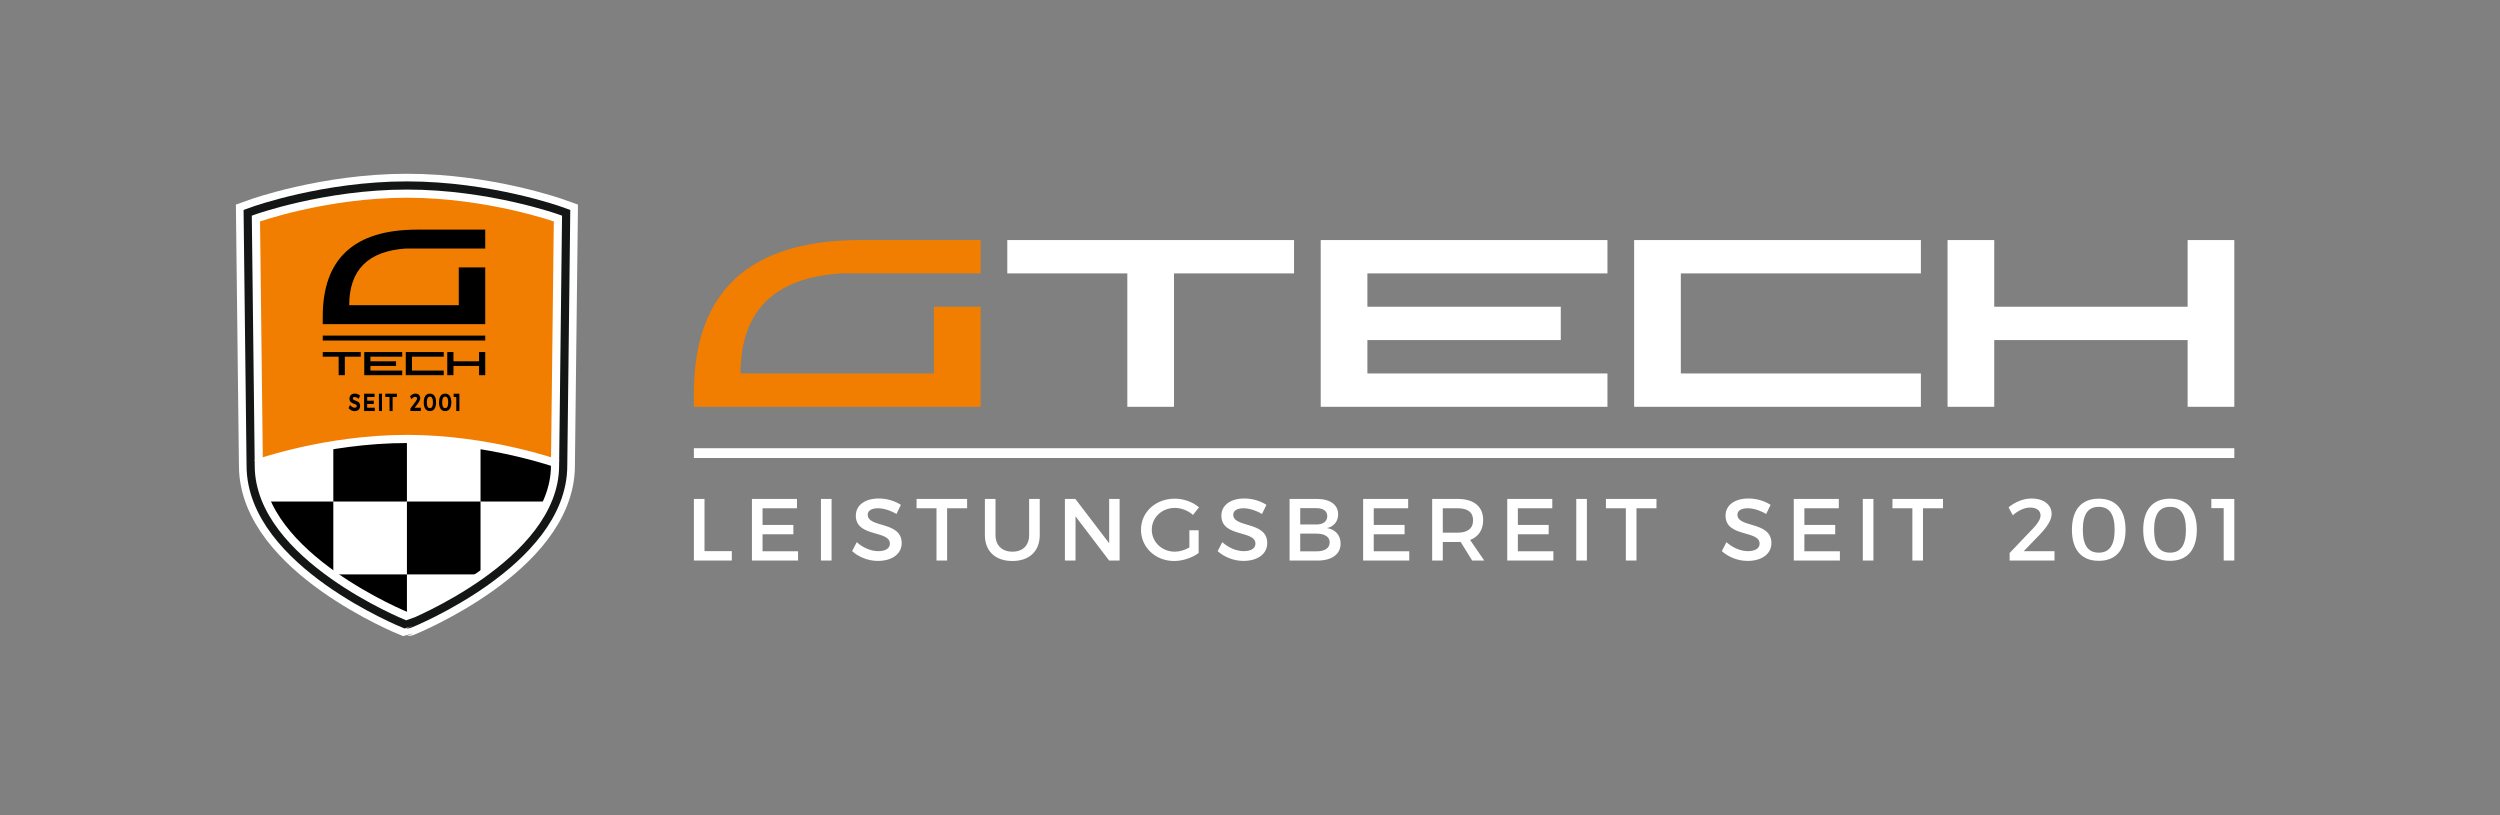 <?xml version="1.0" encoding="utf-8"?>
<!-- Generator: Adobe Illustrator 22.1.0, SVG Export Plug-In . SVG Version: 6.00 Build 0)  -->
<svg version="1.1" id="ヘッダー" xmlns="http://www.w3.org/2000/svg" xmlns:xlink="http://www.w3.org/1999/xlink" x="0px"
	 y="0px" viewBox="0 0 230 75" enable-background="new 0 0 230 75" xml:space="preserve">
<rect x="0" y="0" width="230" height="75" fill="#808080" stroke="none"/>
<g>
	<g>
		<path fill="#FFFFFF" d="M205.556,51.572v-5.67h-2.113v0.849h1.136v4.821H205.556z M199.645,46.63c0.971,0,1.46,0.664,1.46,2.107
			c0,1.434-0.489,2.107-1.46,2.107c-0.979,0-1.468-0.672-1.468-2.107C198.177,47.294,198.666,46.63,199.645,46.63 M199.645,45.878
			c-1.592,0-2.47,1.019-2.47,2.859c0,1.839,0.878,2.859,2.47,2.859c1.584,0,2.462-1.019,2.462-2.859
			C202.107,46.897,201.229,45.878,199.645,45.878 M193.087,46.63c0.97,0,1.46,0.664,1.46,2.107c0,1.434-0.489,2.107-1.46,2.107
			c-0.979,0-1.468-0.672-1.468-2.107C191.618,47.294,192.108,46.63,193.087,46.63 M193.087,45.878c-1.592,0-2.47,1.019-2.47,2.859
			c0,1.839,0.878,2.859,2.47,2.859c1.584,0,2.462-1.019,2.462-2.859C195.549,46.897,194.67,45.878,193.087,45.878 M186.902,45.861
			c-0.746,0-1.484,0.307-2.114,0.809l0.389,0.737c0.489-0.438,1.078-0.713,1.584-0.713c0.605,0,0.97,0.276,0.97,0.73
			c0,0.324-0.281,0.786-0.705,1.207l-2.139,2.244v0.696h4.128v-0.858h-2.835l1.509-1.564c0.613-0.648,1.06-1.288,1.06-1.864
			C188.749,46.419,187.996,45.861,186.902,45.861 M178.756,46.76v-0.858h-4.651v0.858h1.833v4.812h0.977V46.76H178.756z
			 M172.355,45.902h-0.977v5.67h0.977V45.902z M169.171,46.76v-0.858h-4.145v5.67h4.244v-0.858h-3.267v-1.564h2.836v-0.858h-2.836
			V46.76H169.171z M160.864,45.861c-1.261,0-2.114,0.607-2.114,1.579c0,2.018,3.134,1.313,3.134,2.577
			c0,0.438-0.406,0.689-1.087,0.689c-0.622,0-1.368-0.291-1.965-0.826l-0.423,0.826c0.597,0.534,1.459,0.898,2.371,0.898
			c1.277,0,2.188-0.623,2.188-1.636c0.008-2.042-3.126-1.378-3.126-2.617c0-0.381,0.373-0.591,0.945-0.591
			c0.44,0,1.07,0.154,1.7,0.526l0.406-0.842C162.356,46.096,161.618,45.861,160.864,45.861 M152.395,46.76v-0.858h-4.65v0.858h1.832
			v4.812h0.978V46.76H152.395z M145.994,45.902h-0.977v5.67h0.977V45.902z M142.811,46.76v-0.858h-4.145v5.67h4.244v-0.858h-3.267
			v-1.564h2.836v-0.858h-2.836V46.76H142.811z M132.736,49.004V46.76h1.377c0.896,0,1.41,0.357,1.41,1.102
			c0,0.77-0.515,1.143-1.41,1.143H132.736z M135.441,51.572h1.11l-1.301-1.896c0.771-0.291,1.201-0.931,1.201-1.839
			c0-1.232-0.853-1.935-2.338-1.935h-2.354v5.67h0.977v-1.709h1.377c0.092,0,0.183,0,0.266-0.008L135.441,51.572z M129.552,46.76
			v-0.858h-4.144v5.67h4.244v-0.858h-3.267v-1.564h2.836v-0.858h-2.836V46.76H129.552z M119.62,49.093h1.493
			c0.763,0,1.219,0.3,1.219,0.803c0,0.535-0.456,0.827-1.219,0.827h-1.493V49.093z M119.62,46.751h1.493
			c0.622,0,0.995,0.26,0.995,0.738s-0.373,0.762-0.995,0.762h-1.493V46.751z M118.642,45.902v5.67h2.579
			c1.31,0,2.114-0.583,2.114-1.555c0-0.762-0.464-1.305-1.243-1.434c0.63-0.145,1.019-0.623,1.019-1.264
			c0-0.883-0.745-1.417-1.948-1.417H118.642z M114.48,45.861c-1.261,0-2.114,0.607-2.114,1.579c0,2.018,3.134,1.313,3.134,2.577
			c0,0.438-0.406,0.689-1.087,0.689c-0.622,0-1.368-0.291-1.964-0.826l-0.423,0.826c0.597,0.534,1.459,0.898,2.371,0.898
			c1.277,0,2.188-0.623,2.188-1.636c0.008-2.042-3.126-1.378-3.126-2.617c0-0.381,0.373-0.591,0.945-0.591
			c0.44,0,1.07,0.154,1.7,0.526l0.406-0.842C115.972,46.096,115.234,45.861,114.48,45.861 M109.422,48.785v1.58
			c-0.415,0.243-0.904,0.389-1.335,0.389c-1.186,0-2.123-0.883-2.123-2.018c0-1.126,0.929-2.009,2.115-2.009
			c0.605,0,1.227,0.243,1.674,0.648l0.555-0.704c-0.571-0.486-1.4-0.794-2.229-0.794c-1.759,0-3.109,1.238-3.109,2.859
			c0,1.62,1.334,2.875,3.051,2.875c0.796,0,1.666-0.299,2.255-0.736v-2.09H109.422z M103.004,51.572v-5.67h-0.961v4.074
			l-3.111-4.074h-0.961v5.67h0.978v-4.066l3.094,4.066H103.004z M95.658,45.902H94.68v3.321c0,0.964-0.589,1.531-1.534,1.531
			c-0.954,0-1.559-0.575-1.559-1.531v-3.321h-0.978v3.321c0,1.482,0.961,2.389,2.528,2.389s2.52-0.906,2.52-2.389V45.902z
			 M88.975,46.76v-0.858h-4.651v0.858h1.833v4.812h0.977V46.76H88.975z M80.85,45.861c-1.261,0-2.114,0.607-2.114,1.579
			c0,2.018,3.134,1.313,3.134,2.577c0,0.438-0.406,0.689-1.087,0.689c-0.622,0-1.368-0.291-1.964-0.826l-0.423,0.826
			c0.597,0.534,1.459,0.898,2.371,0.898c1.277,0,2.188-0.623,2.188-1.636c0.008-2.042-3.126-1.378-3.126-2.617
			c0-0.381,0.373-0.591,0.945-0.591c0.44,0,1.07,0.154,1.7,0.526l0.406-0.842C82.342,46.096,81.604,45.861,80.85,45.861
			 M76.504,45.902h-0.977v5.67h0.977V45.902z M73.321,46.76v-0.858h-4.144v5.67h4.244v-0.858h-3.267v-1.564h2.836v-0.858h-2.836
			V46.76H73.321z M64.814,50.706v-4.804h-0.977v5.67h3.49v-0.866H64.814z"/>
		<rect x="63.837" y="41.235" fill="#FFFFFF" width="141.72" height="0.902"/>
		<path fill="#FFFFFF" d="M108.009,25.154h11.043v-3.068H92.671v3.068h11.043v12.27h4.295V25.154z M125.8,37.424h22.086v-3.067
			H125.8v-3.068h17.792v-3.067H125.8v-3.067h22.086v-3.068H125.8h-4.294v15.338H125.8z M154.636,37.424h22.086v-3.067h-22.086
			v-9.203h22.086v-3.068h-22.086h-4.295v3.068v9.203v3.067H154.636z M205.556,37.424v-6.135v-3.067v-6.135h-4.295v6.135H183.47
			v-6.135h-4.295v6.135v3.067v6.135h4.295v-6.135h17.792v6.135H205.556z"/>
		<path fill="#F17E00" d="M90.217,37.424v-3.067v-6.135h-4.295v6.135H68.131c0-5.726,3.067-8.794,9.203-9.203h12.884v-3.068H79.174
			c-10.225,0-15.338,4.704-15.338,14.111v1.227h22.086H90.217z"/>
	</g>
	<g>
		<path d="M51.063,42.842l0.266-22.738c0,0-6.367-2.289-13.892-2.289c-7.525,0-13.892,2.289-13.892,2.289l0.266,22.738
			c0,8.346,13.626,13.85,13.626,13.85S51.063,51.188,51.063,42.842"/>
		<path fill="none" stroke="#FFFFFF" stroke-width="3.657" d="M51.063,42.842l0.266-22.738c0,0-6.367-2.289-13.892-2.289
			c-7.525,0-13.892,2.289-13.892,2.289l0.266,22.738c0,8.346,13.626,13.85,13.626,13.85S51.063,51.188,51.063,42.842z"/>
		<path d="M51.063,42.842l0.266-22.738c0,0-6.367-2.289-13.892-2.289c-7.525,0-13.892,2.289-13.892,2.289l0.266,22.738
			c0,8.346,13.626,13.85,13.626,13.85S51.063,51.188,51.063,42.842"/>
		<path fill="none" stroke="#141515" stroke-width="2.254" d="M51.063,42.842l0.266-22.738c0,0-6.367-2.289-13.892-2.289
			c-7.525,0-13.892,2.289-13.892,2.289l0.266,22.738c0,8.346,13.626,13.85,13.626,13.85S51.063,51.188,51.063,42.842z"/>
		<path fill="#F17E00" d="M51.063,42.842l0.266-22.738c0,0-6.367-2.289-13.892-2.289c-7.525,0-13.892,2.289-13.892,2.289
			l0.266,22.738c0,8.346,13.626,13.85,13.626,13.85S51.063,51.188,51.063,42.842"/>
		<path fill="none" d="M23.545,20.104l0.266,22.738c0,8.346,13.626,13.85,13.626,13.85s13.626-5.504,13.626-13.85l0.266-22.738
			c0,0-6.367-2.289-13.892-2.289S23.545,20.104,23.545,20.104"/>
		<path fill="none" d="M23.545,20.104l0.266,22.738c0,8.346,13.626,13.85,13.626,13.85s13.626-5.504,13.626-13.85l0.266-22.738
			c0,0-6.367-2.289-13.892-2.289S23.545,20.104,23.545,20.104"/>
		<g>
			<defs>
				<path id="SVGID_1_" d="M23.808,42.583l0.003,0.26c0,8.346,13.626,13.85,13.626,13.85s13.626-5.504,13.626-13.85l0.003-0.26
					c-1.267-0.422-6.997-2.199-13.629-2.199C30.805,40.384,25.076,42.161,23.808,42.583z"/>
			</defs>
			<clipPath id="SVGID_2_">
				<use xlink:href="#SVGID_1_"  overflow="visible"/>
			</clipPath>
			<g clip-path="url(#SVGID_2_)">
				<rect x="17.121" y="39.442" fill="#FFFFFF" width="40.632" height="20.425"/>
				<rect x="37.437" y="46.142" width="6.772" height="6.701"/>
				<rect x="23.893" y="46.142" width="6.772" height="6.701"/>
				<rect x="50.981" y="46.142" width="6.772" height="6.701"/>
				<rect x="44.209" y="39.441" width="6.772" height="6.701"/>
				<rect x="44.209" y="52.843" width="6.772" height="6.701"/>
				<rect x="30.665" y="39.441" width="6.772" height="6.701"/>
				<rect x="30.665" y="52.843" width="6.772" height="6.701"/>
				<rect x="17.121" y="39.441" width="6.772" height="6.701"/>
			</g>
		</g>
		<path fill="none" d="M23.808,42.583l0.003,0.26c0,8.346,13.626,13.85,13.626,13.85s13.626-5.504,13.626-13.85l0.003-0.26
			c-1.273-0.424-7.002-2.199-13.629-2.199C30.81,40.384,25.081,42.159,23.808,42.583"/>
		<path fill="none" stroke="#FFFFFF" stroke-width="0.751" d="M51.329,42.673c0,0-6.367-2.289-13.892-2.289
			c-7.525,0-13.892,2.289-13.892,2.289"/>
		<path fill="none" stroke="#FFFFFF" stroke-width="0.751" d="M51.063,42.842l0.266-22.738c0,0-6.367-2.289-13.892-2.289
			c-7.525,0-13.892,2.289-13.892,2.289l0.266,22.738c0,8.346,13.626,13.85,13.626,13.85S51.063,51.188,51.063,42.842z"/>
		<g>
			<polygon points="29.693,32.814 31.155,32.814 31.155,34.517 31.724,34.517 31.724,32.814 33.187,32.814 33.187,32.388 
				29.693,32.388 			"/>
			<polygon points="40.824,34.518 40.824,34.092 37.899,34.092 37.899,32.814 40.824,32.814 40.824,32.388 37.899,32.388 
				37.33,32.388 37.33,32.814 37.33,34.092 37.33,34.518 37.899,34.518 			"/>
			<polygon points="33.512,32.388 33.512,34.518 34.08,34.518 37.005,34.518 37.005,34.092 34.08,34.092 34.08,33.665 
				36.436,33.665 36.436,33.24 34.08,33.24 34.08,32.814 37.005,32.814 37.005,32.388 34.08,32.388 			"/>
			<polygon points="44.074,33.24 41.718,33.24 41.718,32.388 41.149,32.388 41.149,33.24 41.149,33.666 41.149,34.517 
				41.718,34.517 41.718,33.666 44.074,33.666 44.074,34.517 44.642,34.517 44.642,33.666 44.642,33.24 44.642,32.388 
				44.074,32.388 			"/>
			<path d="M37.341,22.864h7.301v-1.738h-6.258c-5.794,0-8.692,2.666-8.692,7.996v0.695h14.949v-1.738v-3.477h-2.433v3.477H32.127
				C32.127,24.834,33.865,23.096,37.341,22.864z"/>
			<path d="M32.71,36.858c-0.154-0.057-0.249-0.098-0.249-0.211c0-0.109,0.115-0.121,0.165-0.121c0.101,0,0.229,0.05,0.342,0.134
				l0.04,0.029l0.115-0.298l-0.021-0.017c-0.129-0.104-0.296-0.164-0.459-0.164c-0.294,0-0.491,0.185-0.491,0.461
				c0,0.328,0.232,0.411,0.419,0.478c0.157,0.056,0.253,0.096,0.253,0.213c0,0.128-0.123,0.147-0.196,0.147
				c-0.127,0-0.278-0.08-0.393-0.209l-0.04-0.045l-0.123,0.299l0.016,0.018c0.144,0.161,0.34,0.253,0.537,0.253
				c0.303,0,0.507-0.191,0.507-0.476C33.132,37.014,32.898,36.927,32.71,36.858z"/>
			<rect x="34.859" y="36.22" width="0.285" height="1.595"/>
			<polygon points="33.782,37.166 34.39,37.166 34.39,36.861 33.782,36.861 33.782,36.525 34.461,36.525 34.461,36.22 33.497,36.22 
				33.497,37.815 34.482,37.815 34.482,37.51 33.782,37.51 			"/>
			<path d="M38.424,37.151c0.16-0.212,0.235-0.378,0.235-0.522c0-0.251-0.174-0.42-0.434-0.42c-0.164,0-0.33,0.079-0.48,0.228
				l-0.018,0.018l0.117,0.275l0.04-0.044c0.1-0.112,0.217-0.179,0.312-0.179c0.108,0,0.17,0.057,0.17,0.158
				c0,0.076-0.055,0.191-0.143,0.301l-0.459,0.602l-0.007,0.01v0.237h0.96V37.51h-0.569L38.424,37.151z"/>
			<path d="M40.958,36.214c-0.366,0-0.568,0.286-0.568,0.804c0,0.518,0.201,0.804,0.568,0.804c0.359,0,0.565-0.293,0.565-0.804
				S41.317,36.214,40.958,36.214z M41.234,37.018c0,0.527-0.207,0.527-0.275,0.527c-0.119,0-0.277-0.055-0.277-0.527
				s0.158-0.527,0.277-0.527C41.076,36.491,41.234,36.545,41.234,37.018z"/>
			<polygon points="35.444,36.525 35.837,36.525 35.837,37.815 36.121,37.815 36.121,36.525 36.516,36.525 36.516,36.22 
				35.444,36.22 			"/>
			<polygon points="41.735,36.523 41.978,36.523 41.978,37.815 42.263,37.815 42.263,36.22 41.735,36.22 			"/>
			<path d="M39.552,36.214c-0.366,0-0.567,0.286-0.567,0.804c0,0.518,0.201,0.804,0.567,0.804c0.365,0,0.565-0.286,0.565-0.804
				C40.117,36.499,39.916,36.214,39.552,36.214z M39.827,37.018c0,0.527-0.207,0.527-0.276,0.527c-0.119,0-0.277-0.055-0.277-0.527
				s0.158-0.527,0.277-0.527C39.67,36.491,39.827,36.545,39.827,37.018z"/>
			<rect x="29.693" y="30.876" width="14.949" height="0.452"/>
		</g>
	</g>
</g>
</svg>
